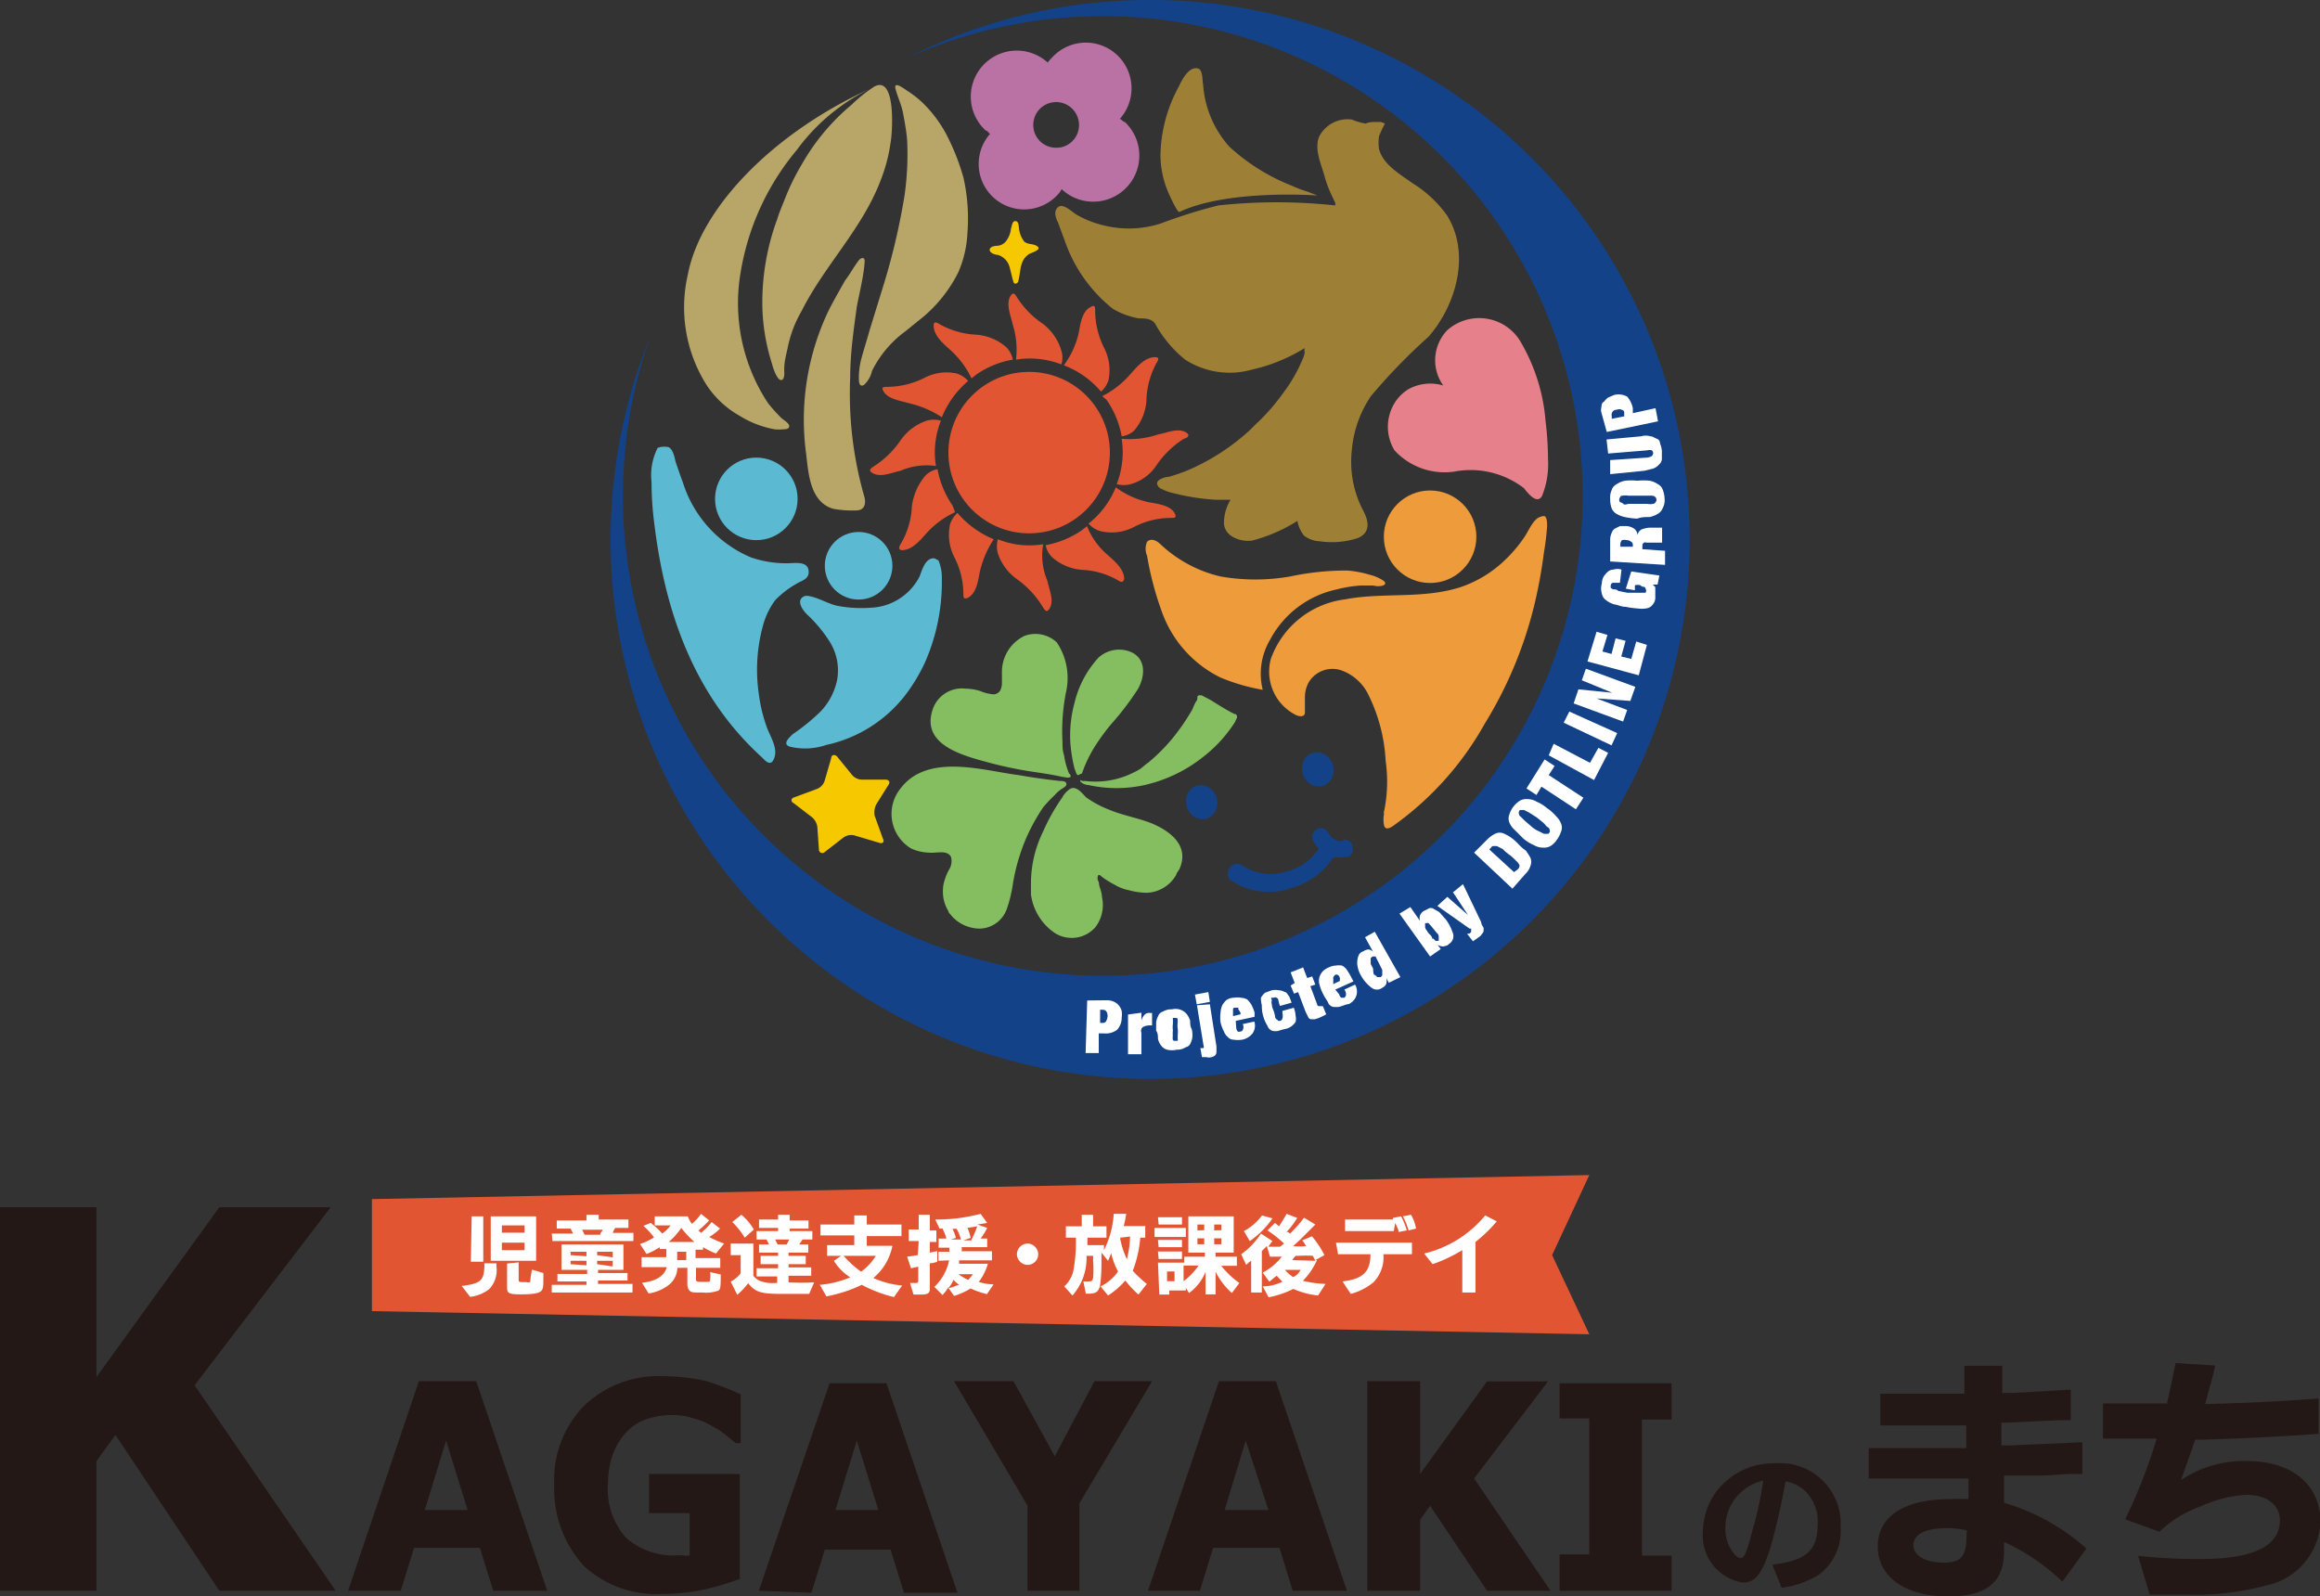 <svg id="レイヤー_1" data-name="レイヤー 1" xmlns="http://www.w3.org/2000/svg" width="102.3" height="70.4" viewBox="0 0 102.3 70.4"><rect x="0" y="0" width="102.3" height="70.4" fill="#333333" stroke="none"/><defs><style>.cls-1{fill:#e25532;}.cls-2{fill:#fff;}.cls-3{fill:#231815;}.cls-4{fill:#f5c800;}.cls-5{fill:#134288;}.cls-6{fill:#9e7f36;}.cls-7{fill:#5bbad1;}.cls-8{fill:#e6808a;}.cls-9{fill:#ed9b3b;}.cls-10{fill:#ba72a4;}.cls-11{fill:#b8a668;}.cls-12{fill:#85be61;}</style></defs><polygon class="cls-1" points="70.08 58.84 16.4 57.82 16.4 52.88 70.08 51.82 68.44 55.35 70.08 58.84"/><path class="cls-2" d="M21.89,55.71v.15a1.19,1.19,0,0,1-.33,1,1.7,1.7,0,0,1-.83.33l-.37-.48c.88-.11,1-.25,1-1ZM20.8,53.64h.51v2h-.55Zm.84,0h2V55.6h-2Zm1.49.72v-.32h-1v.32Zm0,.77v-.33h-1v.33Zm-.26.54v.73c0,.14,0,.14.26.14h.07a.38.38,0,0,0,.18,0s0-.18.08-.55l.5.15c0,.58,0,.65-.07.76s-.29.18-.91.18-.62-.07-.62-.36v-1Z"/><path class="cls-2" d="M24.33,56.66h1.53v-.15H24.58v-.33h1.31V56H24.76V54.88h2.73V56H26.37v.14h1.3v.33h-1.3v.15h1.52V57H24.33Zm0-2.26h.94l-.11-.22h-.61v-.36h1.31v-.25h.54v.21h1.31v.37h-.58a.76.76,0,0,0-.11.22h.91v.36H24.36Zm1.53,1V55.2h-.7v.15Zm0,.4V55.6h-.7v.15Zm.61-1.35c0-.11.08-.14.11-.22h-.91l.11.22Zm.55,1V55.2h-.69v.15Zm0,.4V55.6h-.69v.15Z"/><path class="cls-2" d="M28.69,53.93a3.27,3.27,0,0,1,.51.47,1.81,1.81,0,0,0,.37-.36h-.7v-.4h1.46a1.16,1.16,0,0,0,.18.33,2.1,2.1,0,0,0,.4-.44l.36.29a5.05,5.05,0,0,1-.47.44l.11.11a2.67,2.67,0,0,0,.47-.48l.37.29a2.19,2.19,0,0,1-.48.37,4.74,4.74,0,0,0,.66.29l-.36.44A4.21,4.21,0,0,1,31,55v.11h-.33v.37h1.09v.43H30.69v.44c0,.18,0,.18.33.18s.25,0,.29-.07a1.14,1.14,0,0,0,0-.36l.47.1c0,.55,0,.7-.15.73A1.56,1.56,0,0,1,31,57c-.4,0-.51,0-.58-.07s-.11-.14-.11-.33v-.69h-.44a1,1,0,0,1-.4.77,1.92,1.92,0,0,1-.87.36l-.29-.47c.65-.07,1-.33,1.09-.69H28.29v-.44h1.09v-.36h-.29V55a3.16,3.16,0,0,1-.58.3l-.29-.44a3,3,0,0,0,.62-.29,3.27,3.27,0,0,0-.47-.51Zm1.93.84a4.84,4.84,0,0,1-.58-.62,3.18,3.18,0,0,1-.55.62Zm-.36.8V55.2h-.4v.37Z"/><path class="cls-2" d="M32.22,55.35v-.51h1v1.42a.7.7,0,0,0,.36.25,1.54,1.54,0,0,0,.58.07h.11v-.29h-.91v-.36h.95v-.18h-.77v-.37h.77v-.14h-.84v-.36h.44l-.11-.22h-.44v-.37h.95v-.14h-.84v-.37h.84v-.21h.51v.25h.83v.36h-.83v.11h1v.37h-.43l-.15.22h.4v.36h-.87v.14h.76v.37h-.76v.14h1v.37h-1v.29a9.41,9.41,0,0,0,1.13,0l-.22.51h-1.2c-.91,0-1.17-.07-1.49-.47a3.3,3.3,0,0,1-.48.51l-.29-.58a1.35,1.35,0,0,0,.44-.37v-.8Zm.47-1.78a2.47,2.47,0,0,1,.55.65l-.4.36a3.55,3.55,0,0,0-.55-.69Zm2,1.31.11-.22h-.62l.11.22Z"/><path class="cls-2" d="M37.09,55.38h-.62v-.47h1.2v-.43H36.18V54h1.49v-.4h.55V54h1.53v.51H38.22v.43h1.13a2.45,2.45,0,0,1-.84,1.42,4,4,0,0,0,1.27.33l-.36.51A6,6,0,0,1,38,56.66a6.33,6.33,0,0,1-1.56.51l-.29-.51a4.39,4.39,0,0,0,1.34-.33,2.28,2.28,0,0,1-.72-.73Zm.11,0a4.34,4.34,0,0,0,.77.7,2.43,2.43,0,0,0,.65-.7Z"/><path class="cls-2" d="M40.51,54.73h-.44v-.51h.44v-.65H41v.69h.29v.51H41v.47l.33-.07v.47a1,1,0,0,1-.33.07v1.13c0,.18-.07.25-.4.25h-.32l-.15-.51h.15c.21,0,.21,0,.21-.14v-.58l-.32.07L40,55.42l.47-.07Zm.87.87v-.4h.48c0-.07,0-.11,0-.18h-.47v-.4h.33c0-.14-.11-.29-.15-.44h-.14l-.19-.4a7.66,7.66,0,0,0,2-.25l.29.4-.43.07.43.15a3,3,0,0,1-.29.47h.29V55H42.4a.38.38,0,0,1,0,.18h1.34v.4H42.29l0,.15h1.27a2.41,2.41,0,0,1-.4.8,2.16,2.16,0,0,0,.65.11l-.29.43a3.81,3.81,0,0,1-.72-.25,3.2,3.2,0,0,1-.73.33l-.26-.37a1.79,1.79,0,0,1-.25.33l-.36-.36a2.21,2.21,0,0,0,.65-1.17Zm.91,1.06a1.94,1.94,0,0,1-.25-.22,1.2,1.2,0,0,1-.22.36c.15,0,.33-.11.47-.14Zm.08-2a1.65,1.65,0,0,0-.19-.47H42a1.93,1.93,0,0,1,.15.4l-.22.07Zm-.11,1.53a2.39,2.39,0,0,0,.43.25c.08-.07.15-.18.22-.25Zm.58-1.53a3.63,3.63,0,0,0,.25-.58l-.43.07a1.87,1.87,0,0,1,.14.44l-.32.11h.36Z"/><path class="cls-2" d="M45.78,55.31a.47.47,0,0,1-.47.47.48.48,0,0,1-.47-.47.48.48,0,0,1,.47-.47h0A.48.48,0,0,1,45.78,55.31Z"/><path class="cls-2" d="M47,54.58v-.5h.7v-.51h.5v.51h.59v.5h-.84v.33h.73v.22a4.15,4.15,0,0,0,.43-1.6l.55,0a4.52,4.52,0,0,1-.11.54h.95v.51h-.22a5.24,5.24,0,0,1-.33,1.46,4.89,4.89,0,0,0,.62.58l-.37.47a4.89,4.89,0,0,1-.58-.62,3.44,3.44,0,0,1-.76.66l-.33-.4a2,2,0,0,0,.77-.66,3.07,3.07,0,0,1-.3-.8c-.07.15-.07.18-.14.33l-.29-.36v.21c0,.44,0,.84-.07,1.28-.08.25-.19.32-.51.32h-.11l-.11-.54h.18c.15,0,.22,0,.25-.15a4.84,4.84,0,0,0,0-.76v-.22h-.29a2.49,2.49,0,0,1-.62,1.75l-.36-.4a1.35,1.35,0,0,0,.43-.88,6.72,6.72,0,0,0,.08-1.27Zm2.4,0,0,.07a3.78,3.78,0,0,0,.29.88,4.45,4.45,0,0,0,.14-1Z"/><path class="cls-2" d="M50.91,54.15h1.38v.4H50.91Zm.15,1.53h1.16v-.26h.91v-.18H52.4v-1.6h2v1.6h-.8v.18h.94v.4h-.69a3.84,3.84,0,0,0,.8.76l-.33.44a3.06,3.06,0,0,1-.72-.94v1h-.44v-1a2.11,2.11,0,0,1-.73.94l-.14-.22v.11h-.73v.18h-.44Zm0-2h1.06V54H51.09Zm0,1h1.06V55H51.09Zm0,.51h1.06v.33H51.09Zm.73,1.31v-.43h-.33v.43Zm.4-.69v.69a2.89,2.89,0,0,0,.66-.69Zm.91-1.56V54H52.8v.26Zm0,.62v-.26H52.8v.26Zm.76-.62V54h-.32v.26Zm0,.62v-.26h-.32v.26Z"/><path class="cls-2" d="M56.11,54.73a1.8,1.8,0,0,0-.18.25h.51l.18-.14a5.17,5.17,0,0,0-.73-.58l.33-.33.18.15c.11-.19.22-.33.33-.55l.47.18a3.61,3.61,0,0,1-.47.62l.07,0,.08.07,0,0a5.17,5.17,0,0,0,.62-.7L58,54l-.51.51-.15.15-.32.29a2.38,2.38,0,0,0,.58,0c-.07-.07-.07-.14-.18-.25l.43-.18a4.12,4.12,0,0,1,.55.83l-.4.22h.07a2.94,2.94,0,0,1-.62.91,4.82,4.82,0,0,0,1,.14l-.33.51a3.6,3.6,0,0,1-1.09-.29,4.25,4.25,0,0,1-1.09.37l-.26-.48a2,2,0,0,0,.87-.21,2.94,2.94,0,0,1-.25-.26c-.11.07-.22.18-.33.26l-.29-.4a2.6,2.6,0,0,0,.84-.7H56l-.14-.47-.22.22V57h-.47V55.6a1.52,1.52,0,0,0-.22.18l-.22-.47a3.28,3.28,0,0,0,.87-.91Zm0-1a3.91,3.91,0,0,1-1,1l-.26-.44a2.43,2.43,0,0,0,.8-.69ZM56.66,56h0a1.83,1.83,0,0,0,.36.32.68.68,0,0,0,.33-.32Zm1.34-.4-.11-.22a5.32,5.32,0,0,0-.61,0h-.15l-.07.08-.08.11Z"/><path class="cls-2" d="M58.91,54.8h3.35v.51H61a1.57,1.57,0,0,1-.44,1.24,2.63,2.63,0,0,1-1,.51h0l-.36-.55c.91-.11,1.23-.43,1.23-1.2H59Zm2.55-.51H59.31v-.51h2.11l0-.07.36-.07a2.87,2.87,0,0,1,.25.62l-.36.07c0-.11-.07-.22-.15-.4Zm.76-.72a1.86,1.86,0,0,1,.22.61l-.33.08a2.87,2.87,0,0,0-.25-.62Z"/><path class="cls-2" d="M66,53.86a6.23,6.23,0,0,1-.94.91V57h-.58V55.13a6.8,6.8,0,0,1-1.31.62l-.37-.47a5,5,0,0,0,2.69-1.68l0,0Z"/><path class="cls-3" d="M14.8,70.15H9.67L5.09,63.28l-.84,1.16v5.71H0V53.24H4.25v7.49l5.42-7.49h4.91l-6,7.85Z"/><path class="cls-3" d="M15.35,70.15l3.12-9.24H21l3.13,9.24H21.75l-.59-1.89h-2.9l-.59,1.89Zm5.27-3.56-.95-3.06-.94,3.06Z"/><path class="cls-3" d="M32.69,69.6a11.63,11.63,0,0,1-1.56.48,8.78,8.78,0,0,1-1.93.21,4.69,4.69,0,0,1-3.45-1.23,5,5,0,0,1-1.31-3.57A4.65,4.65,0,0,1,25.75,62a4.74,4.74,0,0,1,3.52-1.31,8.79,8.79,0,0,1,1.9.22,13.5,13.5,0,0,1,1.49.58v2.15h-.22L32,63.28a3.65,3.65,0,0,0-.62-.4,2.94,2.94,0,0,0-.8-.33,3.07,3.07,0,0,0-1-.15,3.85,3.85,0,0,0-1.1.19,2.22,2.22,0,0,0-.87.58,2.87,2.87,0,0,0-.58.94,4,4,0,0,0-.22,1.31,3.21,3.21,0,0,0,.8,2.4,3.15,3.15,0,0,0,2.22.77h.29a.64.64,0,0,0,.29,0V66.73H28.62V65h4V69.6Z"/><path class="cls-3" d="M33.46,70.15,36.58,61h2.51l3.13,9.24H39.86l-.59-1.9h-2.9l-.59,1.9Zm5.27-3.56-.95-3.06-.94,3.06Z"/><path class="cls-3" d="M50.8,60.91l-3.2,5.38v3.86H45.31V66.4l-3.24-5.49h2.62l1.82,3.31,1.75-3.31Z"/><path class="cls-3" d="M50.62,70.15l3.13-9.24h2.51l3.13,9.24H57l-.58-1.89H53.49l-.58,1.89Zm5.31-3.56-1-3.06L54,66.59Z"/><path class="cls-3" d="M68.37,70.15h-2.8L63.06,66.4l-.44.62v3.13H60.29V60.91h2.33V65l2.95-4.08h2.69L65,65.2Z"/><path class="cls-3" d="M73.71,70.15H68.77v-1.6h1.31v-6H68.77V61h4.94v1.6H72.4v6h1.31Z"/><path class="cls-3" d="M78.15,69c1.49-.18,2-.62,2-1.78a1.89,1.89,0,0,0-.62-1.53,1.67,1.67,0,0,0-.8-.36,26.86,26.86,0,0,1-.69,3c-.37,1.13-.66,1.46-1.2,1.46a2.1,2.1,0,0,1-1.75-2.26,3,3,0,0,1,.8-2,3.16,3.16,0,0,1,2.4-1,2.67,2.67,0,0,1,2.87,2.83,2.38,2.38,0,0,1-1,2.11,4.11,4.11,0,0,1-1.6.55Zm-1.64-2.91a2.12,2.12,0,0,0-.43,1.31,1.72,1.72,0,0,0,.36,1.09.57.57,0,0,0,.29.22c.18,0,.26-.14.55-1.24a16.39,16.39,0,0,0,.47-2.18,2.19,2.19,0,0,0-1.24.8Z"/><path class="cls-3" d="M88.44,63.75l3.38-.15V65l-.58,0-1.13.07c-.65,0-.76,0-1.41,0h-.33v1.2A9.45,9.45,0,0,1,92,68.29l-1.06,1.46A9.25,9.25,0,0,0,88.37,68v.4c0,1.38-.77,2-2.47,2-1.9,0-3.1-.87-3.1-2.21S84,66.11,86,66.11a7.17,7.17,0,0,1,.8,0l0-.91h-.47c-.87,0-2.4,0-3.42,0H82.4V63.86c1.5,0,2.22,0,2.66,0s.47,0,1.24,0h.4l0-1H82.91V61.46l1.89,0h1.82l0-1.23h1.67v1.2h.44l2.58-.15v1.35l-.55,0c-1.78.08-2,.11-2.51.11v1h.22Zm-1.71,3.74a3.69,3.69,0,0,0-.87-.1c-1,0-1.49.29-1.49.76s.58.76,1.34.76,1-.29,1-1.12Z"/><path class="cls-3" d="M95.53,62c.22-1,.22-1,.4-1.89l1.75.11c-.18.8-.22.83-.44,1.7,2.26-.07,3-.1,5-.25l0,1.56c-2,.15-3.89.22-5.16.26h-.29c-.22.69-.33.94-.62,1.78a5,5,0,0,1,2.91-.84c2,0,3.24,1.06,3.24,2.69a3,3,0,0,1-2.4,2.8,11.88,11.88,0,0,1-3.46.4l-1.67,0-.51-1.71a23.44,23.44,0,0,0,2.8.14c2.29,0,3.45-.58,3.45-1.7,0-.7-.58-1.13-1.49-1.13a5.62,5.62,0,0,0-2,.51,5,5,0,0,0-1.82,1.12L93.71,67a23.9,23.9,0,0,0,1.39-3.56H92.73V61.89c.77,0,1.13,0,1.53,0h1.27Z"/><path class="cls-4" d="M44.77,9.75c.18,0,.14.29.18.43a1.11,1.11,0,0,0,.22.48c.18.14.4.07.58.21s-.22.26-.37.33c-.43.29-.36.73-.47,1.16a.15.15,0,0,1-.14.15.09.09,0,0,1-.08-.07c-.07-.22-.11-.44-.18-.69a.77.77,0,0,0-.51-.51c-.11,0-.36-.08-.36-.22s.22-.18.33-.18a.54.54,0,0,0,.43-.26,1.08,1.08,0,0,0,.18-.51C44.62,10,44.62,9.75,44.77,9.75Z"/><path class="cls-5" d="M50.69,0A23.64,23.64,0,0,0,40,2.55,21.16,21.16,0,1,1,28.66,14.87,23.79,23.79,0,1,0,50.69,0Z"/><path class="cls-6" d="M60.88,5.38h-.22c-.15,0-.29,0-.44.07a2.9,2.9,0,0,1-.62-.18A1.41,1.41,0,0,0,58.18,6c-.25.55.08,1.24.22,1.75s.29.8.48,1.2c0,0,0,.07,0,.11a24.06,24.06,0,0,0-5.16,0,22.83,22.83,0,0,0-2.55.8,4.58,4.58,0,0,1-2.54.07,4.35,4.35,0,0,1-1.17-.47c-.18-.11-.58-.51-.8-.33s-.11.48,0,.7l.32.87a6.56,6.56,0,0,0,2.08,2.91,3.33,3.33,0,0,0,1.16.43c.26,0,.58,0,.73.26a5.27,5.27,0,0,0,1.31,1.56,3.61,3.61,0,0,0,2.94.44,7.53,7.53,0,0,0,2.33-.95.39.39,0,0,0,0,.18.78.78,0,0,1-.07.26,6.75,6.75,0,0,1-.84,1.49,9.34,9.34,0,0,1-1.12,1.31l-.08.07-.29.29a9.59,9.59,0,0,1-2.83,1.82h0a7.75,7.75,0,0,1-.77.26c-.14,0-.51.1-.51.29a.31.31,0,0,0,.22.25,2.05,2.05,0,0,0,.51.18,10,10,0,0,0,1.86.29c.14,0,.32,0,.47,0h.18a2,2,0,0,0-.29,1c0,.62.73.87,1.24.8a7,7,0,0,0,2-.87,1.43,1.43,0,0,0,.29.65,1.21,1.21,0,0,0,.69.25,3.7,3.7,0,0,0,1.68-.14c.61-.26.47-.8.21-1.27a4.63,4.63,0,0,1-.47-2.62,5,5,0,0,1,.84-2.37A25.82,25.82,0,0,1,63,14.84c1.23-1.42,1.85-3.68.8-5.35a5.31,5.31,0,0,0-1.53-1.42c-.55-.4-1.27-.8-1.46-1.49a1.88,1.88,0,0,1,0-.58,5.4,5.4,0,0,1,.26-.55C61,5.42,60.91,5.38,60.88,5.38Z"/><path class="cls-6" d="M58.08,8.62s-3.93-.29-6.08.73c-.11,0-.51-.91-.54-1a4.2,4.2,0,0,1-.29-1.49A6.52,6.52,0,0,1,52,3.78c.11-.25.43-.87.83-.76.22.07.18.54.22.69a4.57,4.57,0,0,0,1.16,2.76,8.8,8.8,0,0,0,2.73,1.71,6,6,0,0,0,.77.29C57.78,8.51,57.93,8.55,58.08,8.62Z"/><circle class="cls-7" cx="33.35" cy="22" r="1.82"/><path class="cls-7" d="M29.42,19.71c.22,0,.33.44.36.62.11.33.22.65.33.94a5.31,5.31,0,0,0,3,3.31,4.79,4.79,0,0,0,1.6.26c.29,0,.87-.11.94.29s-.29.47-.47.58a4.17,4.17,0,0,0-1,.76,3.37,3.37,0,0,0-.54,1.13,7.34,7.34,0,0,0-.18,3,6.76,6.76,0,0,0,.36,1.49c.15.4.47.88.33,1.31s-.37.19-.55,0c-3-2.72-4.29-6.43-4.76-10.4a14,14,0,0,1-.11-1.74A2.65,2.65,0,0,1,29,19.75.83.83,0,0,1,29.42,19.71Z"/><circle class="cls-7" cx="37.86" cy="24.95" r="1.49"/><path class="cls-7" d="M41.17,24.62c-.37,0-.51.51-.62.8A2.53,2.53,0,0,1,38.4,26.8,5.73,5.73,0,0,1,37,26.73c-.44-.07-.87-.36-1.31-.44a.45.45,0,0,0-.22,0c-.4.18-.07.62.11.8a6.12,6.12,0,0,1,1,1.2A2.38,2.38,0,0,1,36.91,30a2.85,2.85,0,0,1-.73,1.38,8.85,8.85,0,0,1-1.23,1c-.15.15-.48.44-.11.55a2.9,2.9,0,0,0,1.6-.08,6,6,0,0,0,3.49-2.21l.14-.19a8,8,0,0,0,.7-1.2,8.79,8.79,0,0,0,.76-3.74,1.93,1.93,0,0,0-.15-.8C41.31,24.69,41.24,24.62,41.17,24.62Z"/><path class="cls-8" d="M63.64,17a1.91,1.91,0,0,1,.18-2.44,2.12,2.12,0,0,1,3.27.58,8.18,8.18,0,0,1,1.06,3.42,14.42,14.42,0,0,1,.11,1.71A3.72,3.72,0,0,1,68,21.86c-.22.43-.66-.15-.8-.33a3.86,3.86,0,0,0-3.09-.73,3,3,0,0,1-2.62-.94,2,2,0,0,1,0-2.08,1.84,1.84,0,0,1,.62-.62A2,2,0,0,1,63.64,17Z"/><path class="cls-9" d="M68.11,22.76c.11.08.11.3.11.44a11.47,11.47,0,0,1-.14,1.16,21.82,21.82,0,0,1-.4,2.22,18.15,18.15,0,0,1-2.22,5.35,13.72,13.72,0,0,1-4,4.47c-.1.07-.36.26-.43,0a1.26,1.26,0,0,1,0-.51.13.13,0,0,1,0-.11,6.38,6.38,0,0,0,.07-2.22,7.42,7.42,0,0,0-.8-3,2.12,2.12,0,0,0-1.16-1,1.22,1.22,0,0,0-1.42.51,1.36,1.36,0,0,0-.18.66c0,.21,0,.47,0,.69s-.26.18-.4.11a2.14,2.14,0,0,1-1.1-2.48,4,4,0,0,1,3.28-2.62c1.67-.32,3.42,0,5.09-.54a5.24,5.24,0,0,0,2-1.24,6,6,0,0,0,.77-.91c.21-.29.36-.72.65-.91C68,22.76,68,22.76,68.11,22.76Z"/><circle class="cls-9" cx="63.06" cy="23.67" r="2.04"/><path class="cls-9" d="M56,28.22A4.35,4.35,0,0,1,58.91,26,6,6,0,0,1,60,25.82h.55a.82.82,0,0,0,.44,0c.14-.07.1-.15,0-.22a1.82,1.82,0,0,0-.58-.25,4.85,4.85,0,0,0-1-.19,11.82,11.82,0,0,0-2.51.26,8.91,8.91,0,0,1-3.09,0A5.78,5.78,0,0,1,51.17,24c-.15-.15-.4-.29-.59-.11a.78.78,0,0,0,0,.62A14,14,0,0,0,51.24,27a5.15,5.15,0,0,0,2.58,2.88,8.62,8.62,0,0,0,1.86.54A2.94,2.94,0,0,1,56,28.22Z"/><path class="cls-10" d="M49.38,5.24a2,2,0,1,0-3-2.69,1.12,1.12,0,0,0-.18.21,2,2,0,1,0-2.73,3c.08,0,.11.11.19.14a2,2,0,1,0,3,2.66.72.72,0,0,0,.15-.22A2,2,0,1,0,49.6,5.38c-.07,0-.14-.11-.22-.14ZM46.66,6.51a1,1,0,0,1-1.09-.87,1,1,0,0,1,2-.26,1,1,0,0,1-.87,1.13Z"/><path class="cls-11" d="M37.49,16.62c0-1,.15-2.07.29-3.09.11-.58.26-1.17.33-1.78,0-.11.07-.37-.07-.37s-.22.18-.26.22c-.18.26-.32.51-.51.76-.25.44-.5.88-.72,1.31a11.16,11.16,0,0,0-1,6.37c.1.87.18,2.11,1.2,2.4a4.72,4.72,0,0,0,1,.07c.37,0,.44-.29.37-.58A16.45,16.45,0,0,1,37.49,16.62Z"/><path class="cls-11" d="M42.48,7.82a10,10,0,0,0-.77-1.93,5.66,5.66,0,0,0-1.05-1.38A4.58,4.58,0,0,0,40,4c-.11-.07-.62-.47-.51-.07s.26.69.33,1.06.15.8.18,1.2a12.87,12.87,0,0,1-.11,2.4A29.37,29.37,0,0,1,39,12.44l-.66,2.14c-.11.4-.25.84-.36,1.24a3.4,3.4,0,0,0-.11.84c0,.14,0,.43.22.32a1.17,1.17,0,0,0,.36-.62,4.8,4.8,0,0,1,1.46-1.74l.58-.47A6.17,6.17,0,0,0,42.26,12a4.92,4.92,0,0,0,.4-1.75A8.18,8.18,0,0,0,42.48,7.82Z"/><path class="cls-11" d="M34.44,16.76c.18,0,.14-.36.14-.47,0-.33.08-.62.15-.94a5.25,5.25,0,0,1,.62-1.64c1-2,2.69-3.64,3.49-5.78a7.18,7.18,0,0,0,.43-1.64c.08-.4.26-3-.72-2.47a6.55,6.55,0,0,0-1,.8,9.56,9.56,0,0,0-2.19,2.62,9.87,9.87,0,0,0-.69,1.38c-.14.36-.29.69-.4,1.05a10.58,10.58,0,0,0-.65,4,9,9,0,0,0,.43,2.4C34.07,16.18,34.26,16.76,34.44,16.76Z"/><path class="cls-11" d="M38.33,3.93c-4.36,2-7.46,5.31-8,8.18A6.41,6.41,0,0,0,31.17,17a4.24,4.24,0,0,0,1.45,1.34,4.39,4.39,0,0,0,1.53.59,1.75,1.75,0,0,0,.4,0c.07,0,.25,0,.25-.14s-.29-.29-.36-.37a6.93,6.93,0,0,1-.58-.65A8,8,0,0,1,32.66,12a11.22,11.22,0,0,1,2.47-5.38A8.76,8.76,0,0,1,38.33,3.93Z"/><circle class="cls-1" cx="45.38" cy="19.96" r="3.56"/><path class="cls-1" d="M42.84,16.69c.07-.07.14-.11.22-.18a4,4,0,0,1,1.6-.65,1.09,1.09,0,0,0-.29-.55,2.26,2.26,0,0,0-1.31-.55,3.65,3.65,0,0,1-1.64-.47c-.11-.07-.25-.14-.25.07,0,.44.43.8.72,1.06A4,4,0,0,1,42.84,16.69Z"/><path class="cls-1" d="M40.07,17.78a4.38,4.38,0,0,1,1.46.62,4.18,4.18,0,0,1,1.16-1.6,1.13,1.13,0,0,0-.51-.33,2.09,2.09,0,0,0-1.41.19,3.71,3.71,0,0,1-1.64.4c-.15,0-.29,0-.18.18C39.13,17.6,39.71,17.67,40.07,17.78Z"/><path class="cls-1" d="M41.27,20.55a3.78,3.78,0,0,1,.22-2,1.17,1.17,0,0,0-.62,0,2.28,2.28,0,0,0-1.16.87,4.14,4.14,0,0,1-1.2,1.16c-.11.08-.22.15-.07.26.36.25.87,0,1.27-.08A2.89,2.89,0,0,1,41.27,20.55Z"/><path class="cls-1" d="M44.8,15.86a3.82,3.82,0,0,1,2,.21,1,1,0,0,0,0-.61A2.32,2.32,0,0,0,46,14.29a4,4,0,0,1-1.17-1.2c-.07-.11-.14-.22-.25-.07-.26.36,0,.91.07,1.27A3.7,3.7,0,0,1,44.8,15.86Z"/><path class="cls-1" d="M48.8,17.64a4.12,4.12,0,0,1,.66,1.6A1,1,0,0,0,50,19a2.26,2.26,0,0,0,.55-1.31A3.65,3.65,0,0,1,51,16c.07-.11.15-.25-.07-.25-.44,0-.8.43-1.06.72a4,4,0,0,1-1.27,1Z"/><path class="cls-1" d="M48.55,17.27a1.13,1.13,0,0,0,.33-.51,2.15,2.15,0,0,0-.19-1.41,3.71,3.71,0,0,1-.4-1.64c0-.15,0-.29-.18-.18-.4.18-.47.76-.54,1.13a3.8,3.8,0,0,1-.66,1.45A4,4,0,0,1,48.55,17.27Z"/><path class="cls-1" d="M46,24a3.68,3.68,0,0,1-2-.22,1.17,1.17,0,0,0,0,.62,2.28,2.28,0,0,0,.87,1.16A4.14,4.14,0,0,1,46,26.8c.08.11.15.22.26.07.25-.36,0-.87-.08-1.27A2.84,2.84,0,0,1,46,24Z"/><path class="cls-1" d="M52.33,19.09c-.36-.25-.87,0-1.27.07a3.94,3.94,0,0,1-1.6.19,3.85,3.85,0,0,1-.22,2,1.17,1.17,0,0,0,.62,0A2,2,0,0,0,51,20.51a4.14,4.14,0,0,1,1.2-1.16C52.37,19.31,52.48,19.2,52.33,19.09Z"/><path class="cls-1" d="M42,22.29a4.12,4.12,0,0,1-.66-1.6,1,1,0,0,0-.54.29,2.59,2.59,0,0,0-.59,1.35A3.58,3.58,0,0,1,39.71,24c-.07.11-.11.26.07.26.44,0,.8-.44,1.06-.73a3.85,3.85,0,0,1,1.27-.94A2.83,2.83,0,0,0,42,22.29Z"/><path class="cls-1" d="M50.66,22.15a3.77,3.77,0,0,1-1.46-.66A3.9,3.9,0,0,1,48,23.09a1.1,1.1,0,0,0,.51.33A2.12,2.12,0,0,0,50,23.24a3.54,3.54,0,0,1,1.63-.4c.15,0,.26,0,.18-.18C51.64,22.29,51.06,22.22,50.66,22.15Z"/><path class="cls-1" d="M47.93,23.2c-.07.07-.15.11-.22.18a4.12,4.12,0,0,1-1.6.66,1,1,0,0,0,.29.54,2.26,2.26,0,0,0,1.31.55,3.46,3.46,0,0,1,1.6.47c.11.07.22.11.26-.07,0-.44-.44-.8-.73-1.06A3.21,3.21,0,0,1,47.93,23.2Z"/><path class="cls-1" d="M42.22,22.62a1.1,1.1,0,0,0-.33.51,2.19,2.19,0,0,0,.18,1.42,3.55,3.55,0,0,1,.41,1.63c0,.15,0,.26.18.19.4-.19.47-.77.54-1.13a4.38,4.38,0,0,1,.62-1.46A4.18,4.18,0,0,1,42.22,22.62Z"/><ellipse class="cls-5" cx="53.2" cy="35.49" rx="0.69" ry="0.76" transform="matrix(0.95, -0.3, 0.3, 0.95, -8.2, 17.62)"/><ellipse class="cls-5" cx="58.11" cy="33.93" rx="0.69" ry="0.76" transform="translate(-7.51 19.02) rotate(-17.48)"/><path class="cls-5" d="M59.24,37.09a.64.64,0,0,1-.66-.36.4.4,0,0,0-.5-.18.41.41,0,0,0-.19.51,1.58,1.58,0,0,0,.26.36,2.32,2.32,0,0,1-1.38,1,2.26,2.26,0,0,1-2-.26.41.41,0,0,0-.55.11.45.45,0,0,0,0,.51,3,3,0,0,0,2.76.37,3.23,3.23,0,0,0,1.82-1.35,2.19,2.19,0,0,0,.51,0h.08a.33.33,0,0,0,.25-.4.34.34,0,0,0-.4-.37Z"/><path class="cls-2" d="M48.84,44.11a.77.77,0,0,1,.29.07.63.63,0,0,1,.33.4,1,1,0,0,1,0,.3.75.75,0,0,1-.21.54.84.84,0,0,1-.59.15h-.21l0,.87-.58,0,.07-2.32Zm-.26,1c.08,0,.15,0,.19-.07a.57.57,0,0,0,.07-.22c0-.18-.07-.29-.22-.29h-.11l0,.58Z"/><path class="cls-2" d="M50.33,44.66V45h0a.61.61,0,0,1,.15-.26.26.26,0,0,1,.21-.07h.11v.55h-.14a.63.63,0,0,0-.26.07.21.21,0,0,0-.07.25l0,.95h-.59l0-1.75Z"/><path class="cls-2" d="M52.58,45.68a.69.69,0,0,1-.07.29.29.29,0,0,1-.22.21.67.67,0,0,1-.4.11.9.9,0,0,1-.43,0,.51.51,0,0,1-.26-.18.76.76,0,0,1-.14-.3c0-.1,0-.25-.08-.36v-.33a.66.66,0,0,1,.08-.29.32.32,0,0,1,.22-.22.72.72,0,0,1,.4-.1.65.65,0,0,1,.65.21,1,1,0,0,1,.15.29c0,.11,0,.26.07.37A1.23,1.23,0,0,1,52.58,45.68Zm-.87,0c0,.07,0,.11,0,.15a.08.08,0,0,0,.07.07h.07s.08,0,.08,0a.11.11,0,0,0,0-.07v-.18a1.21,1.21,0,0,0,0-.29.91.91,0,0,1,0-.26c0-.07,0-.11,0-.14a.07.07,0,0,0-.07-.07h-.07s0,0-.07,0a.11.11,0,0,0,0,.07v.19a1,1,0,0,0,0,.29.84.84,0,0,0,0,.25Z"/><path class="cls-2" d="M53.28,43.75l.07.43-.58.11-.08-.43Zm.07.54.29,1.86v.25a.21.21,0,0,1-.07.15.34.34,0,0,1-.15.07.41.41,0,0,1-.22,0H53l-.07-.4s.1,0,.14,0a.13.13,0,0,0,0-.11l-.29-1.78Z"/><path class="cls-2" d="M54.51,45.31a.3.3,0,0,0,.07.18.14.14,0,0,0,.11,0s.08,0,.11-.07a.3.3,0,0,0,0-.26l.51-.11a.6.6,0,0,1-.07.51.76.76,0,0,1-.47.29,1.17,1.17,0,0,1-.37,0,.33.33,0,0,1-.25-.11.58.58,0,0,1-.18-.25,1.8,1.8,0,0,1-.15-.4,1.64,1.64,0,0,1,0-.44,1,1,0,0,1,.08-.33,1.09,1.09,0,0,1,.18-.22.6.6,0,0,1,.33-.1.88.88,0,0,1,.32,0,.77.77,0,0,1,.26.07,1.16,1.16,0,0,1,.18.22,1.84,1.84,0,0,1,.15.36l0,.19-.83.18Zm.11-.87s-.07,0-.14,0-.11,0-.11.08v.21l0,.08.33-.08v-.07l-.11-.18Z"/><path class="cls-2" d="M56.37,44.11s0-.07-.08-.11-.11,0-.14,0,0,0-.07,0,0,.08,0,.11a.3.3,0,0,0,0,.18.78.78,0,0,0,.07.26,1.22,1.22,0,0,1,.07.25s0,.11.07.15,0,0,.08.07h.07s.07,0,.11-.11a.45.45,0,0,0,0-.22l0-.11.5-.14a1.17,1.17,0,0,1,.08.36.59.59,0,0,1,0,.26.69.69,0,0,1-.47.32,2.81,2.81,0,0,0-.29.08.59.59,0,0,1-.26,0,.34.34,0,0,1-.22-.22,1.65,1.65,0,0,1-.25-.91A1.23,1.23,0,0,1,55.6,44a.92.92,0,0,1,.18-.22l.3-.11a.85.85,0,0,1,.32,0,.65.65,0,0,1,.26.08c.07,0,.11.1.18.18a2.24,2.24,0,0,1,.11.29l-.51.14A1.34,1.34,0,0,1,56.37,44.11Z"/><path class="cls-2" d="M57.09,43.35l-.18-.47.55-.22.18.47.22-.07.14.36-.22.07.3.8a.08.08,0,0,0,.07.08h.11l.07,0,.15.36-.15.08-.15.07a1.72,1.72,0,0,1-.21.07h-.15a.16.16,0,0,1-.14-.11l-.11-.22-.33-.87-.18.07-.15-.36Z"/><path class="cls-2" d="M59.06,43.86c0,.07.07.14.11.14h.11s.07-.07.07-.11a.35.35,0,0,0-.07-.25l.47-.22a.59.59,0,0,1-.18.8.27.27,0,0,1-.18.07l-.33.11a1,1,0,0,1-.29,0,.32.32,0,0,1-.22-.22,3,3,0,0,1-.22-.37,1.93,1.93,0,0,1-.15-.4.58.58,0,0,1,0-.32.74.74,0,0,1,.15-.26.84.84,0,0,1,.29-.18.77.77,0,0,1,.29-.07.8.8,0,0,1,.26,0,.57.57,0,0,1,.22.19,2.87,2.87,0,0,1,.21.36l.08.15-.8.36ZM59,43a.12.12,0,0,0-.14,0s-.07.08-.07.11,0,.15,0,.22l0,.07.29-.14,0-.07A.2.2,0,0,0,59,43Z"/><path class="cls-2" d="M60.62,41.09l1.13,2-.51.25-.11-.21h0a.55.55,0,0,1,0,.25.35.35,0,0,1-.18.18.38.38,0,0,1-.47,0A1.72,1.72,0,0,1,60,43a1.18,1.18,0,0,1-.14-.4.73.73,0,0,1,0-.29.63.63,0,0,1,.07-.22.34.34,0,0,1,.19-.14.46.46,0,0,1,.21-.08.31.31,0,0,1,.22.11h0l-.36-.65Zm0,1.89.11.11s0,0,.07,0,.08,0,.08,0,0,0,.07-.07v-.11s0-.11,0-.14l-.11-.22-.11-.22a1.13,1.13,0,0,1-.07-.15s0,0-.07,0h-.07s0,0-.08.07v.11s0,.11,0,.15l.11.21c0,.08,0,.26.07.29Z"/><path class="cls-2" d="M62.19,40l.43.62h0a.38.38,0,0,1,0-.26.38.38,0,0,1,.15-.18l.22-.11a.2.2,0,0,1,.21,0l.26.15c.11.11.18.21.29.32a2.15,2.15,0,0,1,.33.66.41.41,0,0,1-.19.43c-.07.08-.14.08-.25.11a.59.59,0,0,1-.25-.07h0l.14.18-.47.33-1.35-1.89Zm1,1.38.11.11a.09.09,0,0,0,.07,0s.07,0,.07,0,0,0,0-.07v-.11s0-.11-.07-.15L63.24,41l-.15-.18-.1-.11a.12.12,0,0,0-.08,0s-.07,0-.07,0,0,0,0,.07v.11a.28.28,0,0,0,.08.15.55.55,0,0,0,.14.18A.38.38,0,0,1,63.17,41.42Z"/><path class="cls-2" d="M64.8,41.17l0,0,.07-.07s0,0,0-.08v-.07l0,0-.07,0-1.42-1,.44-.4.91.8h0l-.66-1,.44-.36.8,1.67c0,.08.07.19.11.26V41c0,.07,0,.11-.07.18a.36.36,0,0,1-.15.15l-.15.11-.1.07-.26-.33Z"/><path class="cls-2" d="M65.6,37a1.21,1.21,0,0,1,.37-.25.44.44,0,0,1,.32,0,1.79,1.79,0,0,1,.33.18,2.14,2.14,0,0,1,.33.29,2.14,2.14,0,0,0,.33.29,2.37,2.37,0,0,1,.21.33.48.48,0,0,1,0,.33.8.8,0,0,1-.22.36l-.58.66L65,37.6Zm1.31,1.35s.08-.07.08-.11a.13.13,0,0,0,0-.11.6.6,0,0,0-.15-.18,2.09,2.09,0,0,0-.29-.26,2.09,2.09,0,0,1-.29-.25L66,37.31h-.15s-.07,0-.1.07l-.08.08,1.09,1Z"/><path class="cls-2" d="M66.77,36.58a.88.88,0,0,1-.22-.32.47.47,0,0,1,0-.33,1.12,1.12,0,0,1,.47-.62.57.57,0,0,1,.33-.07.78.78,0,0,1,.4.11,1.86,1.86,0,0,1,.47.29,2,2,0,0,1,.4.36.91.91,0,0,1,.22.33.47.47,0,0,1,0,.33,1.35,1.35,0,0,1-.18.36,1,1,0,0,1-.29.29.57.57,0,0,1-.33.07.76.76,0,0,1-.4-.11,1.86,1.86,0,0,1-.47-.29Zm1.09.08.22.11s.07,0,.14,0,.07,0,.11-.07a.13.13,0,0,0,0-.11s0-.07-.08-.11-.1-.11-.18-.18-.18-.15-.32-.26l-.33-.21-.22-.11h-.15a.08.08,0,0,0-.07.07.15.15,0,0,0,0,.11s0,.07.07.11l.18.18.29.25A1.17,1.17,0,0,0,67.86,36.66Z"/><path class="cls-2" d="M67.75,35.06l-.44-.29.8-1.28.44.29-.26.4,1.53,1-.33.51-1.52-1Z"/><path class="cls-2" d="M68.51,32.8l1.6.84.37-.66.43.22-.62,1.2-2-1.09Z"/><path class="cls-2" d="M69.2,31.38l2.11.95-.25.54-2.11-1Z"/><path class="cls-2" d="M69.6,30.4l1.49.15h0L69.75,30l.18-.51,2.18.8-.22.62-1.49-.11h0l1.35.51-.18.51-2.18-.8Z"/><path class="cls-2" d="M70.4,27.86l.48.14-.22.73.4.11.18-.69.44.11-.19.69.44.11.22-.77.47.15-.36,1.34L70,29.17Z"/><path class="cls-2" d="M71.93,25.2l1.24.18-.08.4-.21,0h0l.11.11s0,.07,0,.14v.29a.47.47,0,0,1-.14.37.4.4,0,0,1-.26.14,1.23,1.23,0,0,1-.4,0,3.63,3.63,0,0,1-.51-.07c-.18,0-.32-.08-.51-.11a1.13,1.13,0,0,1-.36-.19.45.45,0,0,1-.18-.29.79.79,0,0,1,0-.43.77.77,0,0,1,.07-.29.92.92,0,0,1,.18-.22.37.37,0,0,1,.26-.11.56.56,0,0,1,.36,0l-.07.58h-.29a.11.11,0,0,0-.11.11.15.15,0,0,0,0,.11.2.2,0,0,0,.11.07c.08,0,.15,0,.22.07l.4.08.4,0h.26s.11,0,.14,0a.17.17,0,0,0,0-.18.09.09,0,0,0-.07-.08s-.11,0-.15-.07a.49.49,0,0,0-.25,0l0,.22-.4-.07Z"/><path class="cls-2" d="M71,23.78a.77.77,0,0,1,.07-.29.36.36,0,0,1,.14-.18l.22-.11h.26a.64.64,0,0,1,.36.11.35.35,0,0,1,.15.33h0a.36.36,0,0,1,.18-.29,1.17,1.17,0,0,1,.36-.08h.55l0,0,0,0h0l0,.66s-.07,0-.11,0h-.58a.13.13,0,0,0-.11,0s0,0-.07.07a.1.1,0,0,1,0,.07v.15l1,.07,0,.62L71,24.76Zm1,.29c0-.07,0-.14-.08-.18a.27.27,0,0,0-.18-.07.45.45,0,0,0-.22,0,.27.27,0,0,0-.07.18v.11l.55,0Z"/><path class="cls-2" d="M71.64,22.8a1.18,1.18,0,0,1-.36-.14.49.49,0,0,1-.22-.26A1.19,1.19,0,0,1,71,22a.83.83,0,0,1,.07-.4.44.44,0,0,1,.22-.25,1,1,0,0,1,.36-.15,2.5,2.5,0,0,1,.55,0,2.46,2.46,0,0,1,.54,0,.91.91,0,0,1,.36.15.44.44,0,0,1,.22.25,1.24,1.24,0,0,1,.08.4.7.7,0,0,1-.08.4.49.49,0,0,1-.22.26,1.08,1.08,0,0,1-.36.14c-.18,0-.36,0-.54.07A2.86,2.86,0,0,1,71.64,22.8Zm1-.58a.64.64,0,0,0,.25,0s.07,0,.11-.07a.17.17,0,0,0,0-.22.21.21,0,0,0-.15-.07c-.07,0-.14,0-.25,0h-.8a.68.68,0,0,0-.26,0s-.1,0-.1.07a.17.17,0,0,0,0,.22s.07,0,.14.07.15,0,.26,0h.8Z"/><path class="cls-2" d="M72.62,20.18a.47.47,0,0,0,.22-.07.17.17,0,0,0,0-.25.39.39,0,0,0-.21,0L70.91,20l-.07-.62,1.53-.14a.68.68,0,0,1,.4,0c.11,0,.18.07.29.11s.14.14.14.21a1,1,0,0,1,.08.33v.33a.33.33,0,0,1-.11.25.7.7,0,0,1-.26.19l-.4.1L71,20.91,71,20.29Z"/><path class="cls-2" d="M70.62,18.22a.47.47,0,0,1,0-.29c0-.07,0-.15.11-.22a1,1,0,0,1,.18-.18l.26-.11a.79.79,0,0,1,.58.07A1.15,1.15,0,0,1,72,18l0,.22L73,18l.11.58-2.26.47Zm1,0c0-.07,0-.11-.11-.15a.28.28,0,0,0-.22,0c-.18,0-.25.15-.22.29l0,.11.55-.11Z"/><path class="cls-12" d="M41.93,37.78a.69.69,0,0,1-.07.55,2.4,2.4,0,0,0-.26.69,1.88,1.88,0,0,0,0,.58,1.63,1.63,0,0,0,.22.58c0,.08.11.15.15.22a1.67,1.67,0,0,0,1.27.55,1.3,1.3,0,0,0,1.16-.88A6,6,0,0,0,44.66,39a8.61,8.61,0,0,1,.62-2.11A8.7,8.7,0,0,1,46,35.6a6.32,6.32,0,0,1,.51-.54,1.48,1.48,0,0,1,.29-.26c.11-.07.25-.14.22-.25s-.18-.11-.29-.11c-.62-.07-1.2-.15-1.82-.26-1.49-.18-4-1-5.2.59a1.78,1.78,0,0,0,.47,2.65,2,2,0,0,0,.8.18C41.27,37.64,41.75,37.46,41.93,37.78Z"/><path class="cls-12" d="M46.84,35.17A8.47,8.47,0,0,0,46,36.66,5.2,5.2,0,0,0,45.46,39c0,.15,0,.29,0,.44a2.44,2.44,0,0,0,1.06,1.71,1.39,1.39,0,0,0,1.78-.26,1.62,1.62,0,0,0,.29-1.34c0-.15-.07-.33-.11-.47s0-.15-.07-.26a.3.3,0,0,1,0-.18c0-.07.08-.07.15,0s.36.26.58.37a1.91,1.91,0,0,0,.65.25,3,3,0,0,0,.8.11,1.56,1.56,0,0,0,1.28-.8c0-.07.11-.18.14-.25.44-1-.36-1.64-1.2-2-.62-.25-1.31-.36-1.92-.62a4.47,4.47,0,0,1-1-.54c-.18-.18-.47-.58-.76-.33A1,1,0,0,0,46.84,35.17Z"/><path class="cls-12" d="M47.53,34.18c-.07,0-.11-.21-.15-.29a6.7,6.7,0,0,1-.18-1.09A5.45,5.45,0,0,1,47.38,31,4.47,4.47,0,0,1,48.44,29a1.35,1.35,0,0,1,1.49-.22c.62.33.55,1.06.25,1.6A12.29,12.29,0,0,1,49,31.93a9.41,9.41,0,0,0-.73,1,5.78,5.78,0,0,0-.54,1.12.09.09,0,0,1-.08.08S47.57,34.18,47.53,34.18Z"/><path class="cls-12" d="M47.2,34.26c-.07.07-.29,0-.36,0-.47-.11-1-.18-1.46-.25a18,18,0,0,1-1.85-.4c-1.24-.33-3-.84-2.36-2.44a1.36,1.36,0,0,1,1.41-.8,2.17,2.17,0,0,1,.66.11,1.76,1.76,0,0,0,.58.14.36.36,0,0,0,.29-.18.77.77,0,0,0,.07-.29c0-.14,0-.33,0-.51a1.76,1.76,0,0,1,1-1.6,1.38,1.38,0,0,1,1.42.29l.07.11a2.82,2.82,0,0,1,.33,2.11,8.93,8.93,0,0,0-.15,2.18c0,.18,0,.37.07.58a3.28,3.28,0,0,0,.22.8S47.24,34.18,47.2,34.26Z"/><path class="cls-12" d="M47.64,34.4s0,0,0,.07a.56.56,0,0,0,.36.15,5.72,5.72,0,0,0,2.47,0,6.46,6.46,0,0,0,2.62-1.27,6.07,6.07,0,0,0,1.38-1.53c0-.07.11-.15.07-.25s-.07-.08-.1-.08c-.37-.18-.7-.4-1.06-.62l-.4-.21a.1.1,0,0,1-.07,0s-.11,0-.11.07,0,.15-.07.22a2.63,2.63,0,0,0-.15.33,9.54,9.54,0,0,1-.87,1.27,8,8,0,0,1-1.09,1.09c-.11.07-.22.18-.33.26a1.86,1.86,0,0,1-.25.14,3.73,3.73,0,0,1-2.19.4h-.14S47.68,34.4,47.64,34.4Z"/><path class="cls-4" d="M37.67,36.84a.59.59,0,0,0-.5.11l-.8.62a.15.15,0,0,1-.26-.11l-.07-1a.69.69,0,0,0-.26-.44L35,35.42c-.15-.07-.11-.22,0-.25l1-.37a.58.58,0,0,0,.36-.36l.29-1c0-.15.15-.19.26-.08l.65.8a.58.58,0,0,0,.48.22l1,0c.15,0,.22.1.15.21l-.55.88a.78.78,0,0,0-.07.51l.36,1c.08.14,0,.25-.18.18Z"/></svg>